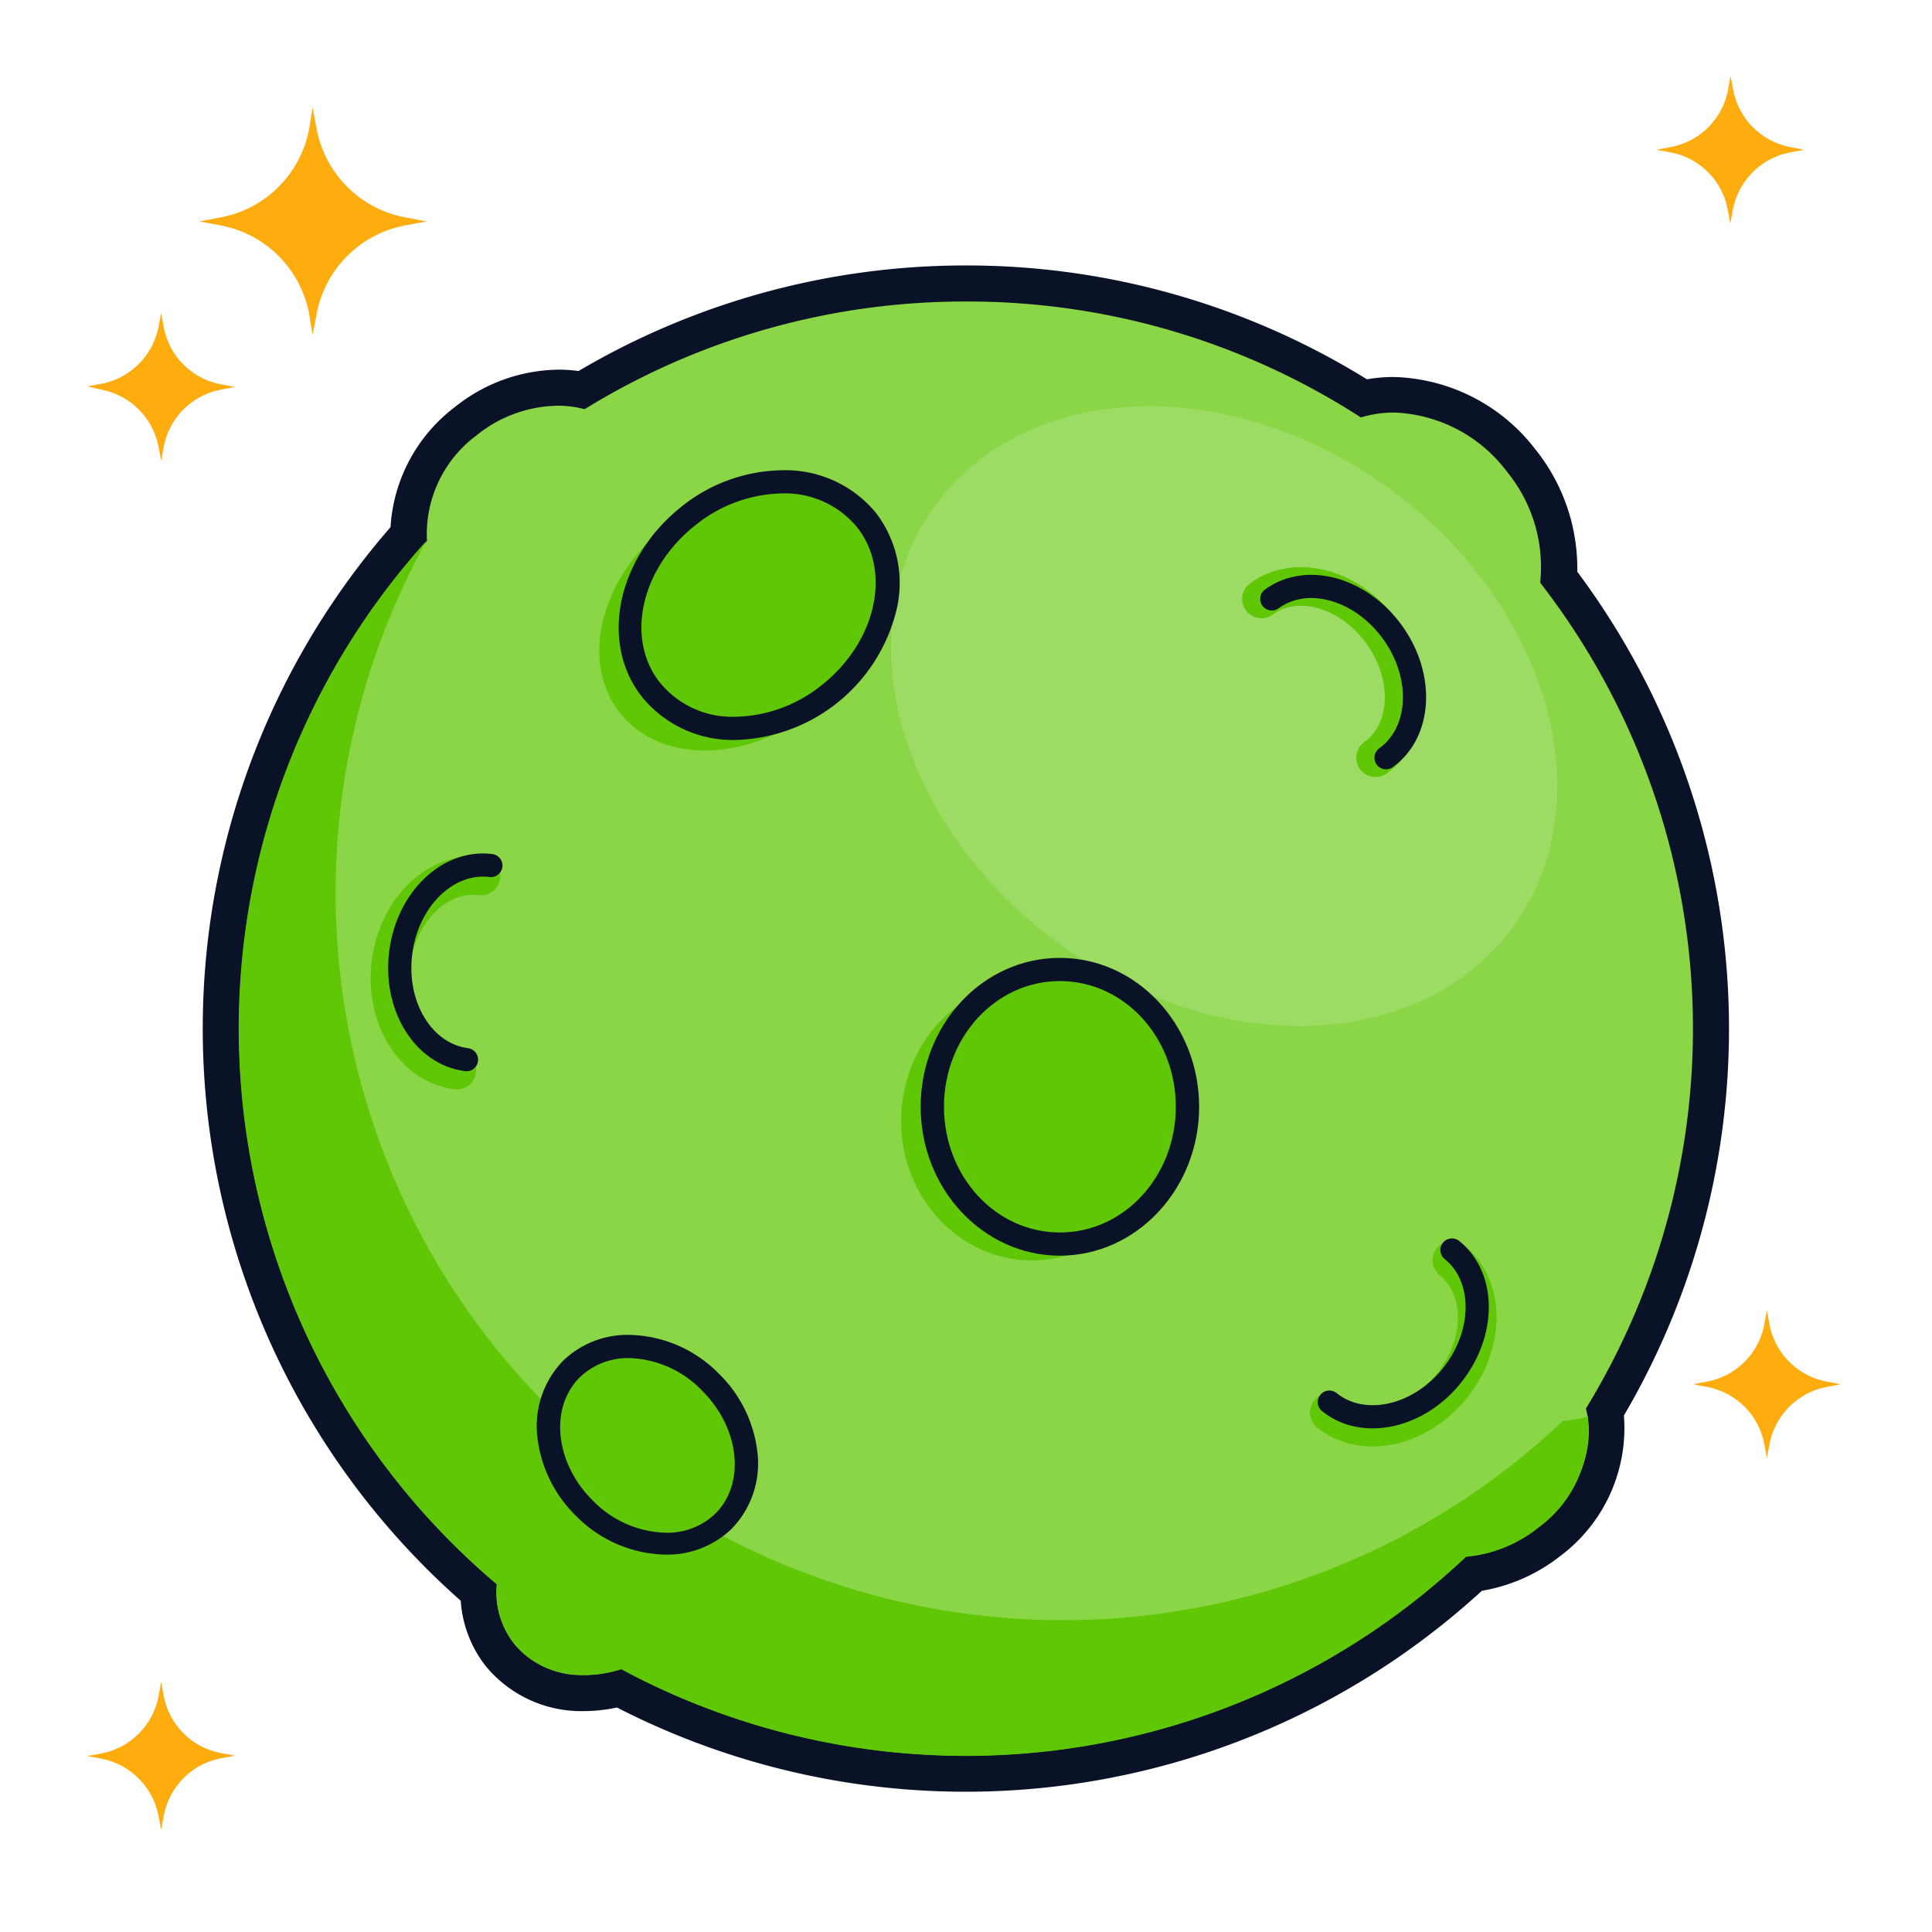 <svg xmlns="http://www.w3.org/2000/svg" id="Layer_1" data-name="Layer 1" viewBox="0 0 150 150"><defs><style>.cls-1{fill:#ffac0f;}.cls-2{fill:#8ad646;}.cls-3{fill:#0a1227;}.cls-4{fill:#5fc706;}.cls-5{opacity:0.4;}.cls-6{fill:#b9e690;}.cls-7,.cls-8{fill:none;stroke-linecap:round;stroke-linejoin:round;}.cls-7{stroke:#5fc706;stroke-width:3px;}.cls-8{stroke:#0a1227;stroke-width:1.8px;}</style></defs><path class="cls-1" d="M24.27,8.34,24.58,10a8.62,8.62,0,0,0,6.88,6.88l1.66.31-1.66.31a8.62,8.62,0,0,0-6.88,6.88L24.27,26,24,24.38a8.6,8.6,0,0,0-6.87-6.88l-1.66-.31,1.66-.31A8.6,8.6,0,0,0,24,10Z"></path><path class="cls-1" d="M12.51,24.31l.2,1.08a5.56,5.56,0,0,0,4.46,4.45l1.07.2-1.07.21a5.56,5.56,0,0,0-4.46,4.45l-.2,1.08-.2-1.08a5.59,5.59,0,0,0-4.46-4.45L6.78,30l1.07-.2a5.59,5.59,0,0,0,4.46-4.45Z"></path><path class="cls-1" d="M137.18,101.74l.2,1.08a5.59,5.59,0,0,0,4.46,4.45l1.07.2-1.07.21a5.59,5.59,0,0,0-4.46,4.45l-.2,1.08-.2-1.08a5.56,5.56,0,0,0-4.46-4.45l-1.07-.21,1.07-.2a5.56,5.56,0,0,0,4.46-4.45Z"></path><path class="cls-1" d="M134.36,5.89l.2,1.08A5.59,5.59,0,0,0,139,11.42l1.07.21-1.07.2a5.59,5.59,0,0,0-4.46,4.45l-.2,1.08-.2-1.08a5.56,5.56,0,0,0-4.45-4.45l-1.08-.2,1.08-.21A5.56,5.56,0,0,0,134.16,7Z"></path><path class="cls-1" d="M12.51,130.58l.2,1.08a5.56,5.56,0,0,0,4.46,4.45l1.07.2-1.07.2A5.58,5.58,0,0,0,12.71,141l-.2,1.07-.2-1.07a5.61,5.61,0,0,0-4.46-4.46l-1.07-.2,1.07-.2a5.59,5.59,0,0,0,4.46-4.45Z"></path><path class="cls-2" d="M75,137.71a57.91,57.91,0,0,1-26.91-6.63,10.33,10.33,0,0,1-2.74.37,8.11,8.11,0,0,1-6.54-3,7.71,7.71,0,0,1-1.65-4.85,57.86,57.86,0,0,1-5.43-82.16,11.08,11.08,0,0,1,4.43-8.76,11.66,11.66,0,0,1,7.16-2.6,9.46,9.46,0,0,1,1.86.18,57.89,57.89,0,0,1,60.71.66,10,10,0,0,1,2.33-.27,12.89,12.89,0,0,1,9.89,5.08A13.2,13.2,0,0,1,121,44.83a57.9,57.9,0,0,1,3.59,64.78c.64,3.5-1,7.47-4.3,10.06a12,12,0,0,1-5.9,2.52A57.6,57.6,0,0,1,75,137.71Z"></path><path class="cls-3" d="M75,23.41a56.21,56.21,0,0,1,30.66,9,8.77,8.77,0,0,1,2.56-.38A11.47,11.47,0,0,1,117,36.62a11.69,11.69,0,0,1,2.58,8.62,56.48,56.48,0,0,1,3.55,64.12c.8,3-.57,6.75-3.68,9.21a10.49,10.49,0,0,1-5.64,2.28,56.51,56.51,0,0,1-65.58,8.73,9.49,9.49,0,0,1-2.89.47,6.77,6.77,0,0,1-5.44-2.45,6.46,6.46,0,0,1-1.33-4.6,56.47,56.47,0,0,1-5.42-81A9.55,9.55,0,0,1,37,33.8a10.24,10.24,0,0,1,6.29-2.3,8.06,8.06,0,0,1,2.1.27A56.19,56.19,0,0,1,75,23.41m0-2.8a59.12,59.12,0,0,0-30.09,8.2,10.44,10.44,0,0,0-1.59-.11,13.09,13.09,0,0,0-8,2.9,12.65,12.65,0,0,0-5,9.33,59.27,59.27,0,0,0,5.45,83.35,9.24,9.24,0,0,0,1.93,5.06,9.61,9.61,0,0,0,7.64,3.51,12.39,12.39,0,0,0,2.56-.28,59.29,59.29,0,0,0,67.15-9.06,13.51,13.51,0,0,0,6.14-2.74,12.4,12.4,0,0,0,4.89-10.87,59.33,59.33,0,0,0-3.62-65.51,14.77,14.77,0,0,0-3.26-9.51,14.31,14.31,0,0,0-11-5.61,11.89,11.89,0,0,0-2.07.18A59,59,0,0,0,75,20.61Z"></path><path class="cls-4" d="M121.34,110.32a56.46,56.46,0,0,1-65.58,8.73,41.77,41.77,0,0,1-9.66-6.58A56.49,56.49,0,0,1,33.1,42a56.46,56.46,0,0,0,5.48,81,6.46,6.46,0,0,0,1.33,4.6c1.85,2.34,5.15,3,8.33,2a56.51,56.51,0,0,0,65.58-8.73,10.49,10.49,0,0,0,5.64-2.28,9.41,9.41,0,0,0,3.81-8.6A10.19,10.19,0,0,1,121.34,110.32Z"></path><g class="cls-5"><ellipse class="cls-6" cx="95.04" cy="55.6" rx="21.83" ry="27.77" transform="translate(-5.88 99.63) rotate(-53.9)"></ellipse></g><path class="cls-7" d="M35.46,83.08c-3.34-.42-5.63-4.13-5.11-8.3s3.66-7.19,7-6.77"></path><ellipse class="cls-4" cx="57.4" cy="48.01" rx="11.83" ry="9.15" transform="translate(-17.4 45.97) rotate(-38.35)"></ellipse><path class="cls-4" d="M57.07,56.55a7.81,7.81,0,0,1-7.94-9.88,12.31,12.31,0,0,1,11.58-9.26,7.81,7.81,0,0,1,7.94,9.88,12.31,12.31,0,0,1-11.58,9.26Z"></path><path class="cls-3" d="M60.71,38.31a7.24,7.24,0,0,1,5.83,2.62c2.72,3.43,1.49,8.92-2.74,12.26a11,11,0,0,1-6.73,2.46A7.24,7.24,0,0,1,51.24,53C48.53,49.6,49.75,44.11,54,40.77a11,11,0,0,1,6.73-2.46m0-1.8h0a12.76,12.76,0,0,0-7.85,2.85c-5,4-6.36,10.59-3,14.79a9.09,9.09,0,0,0,7.24,3.3,13.22,13.22,0,0,0,12.46-10A8.94,8.94,0,0,0,68,39.81a9.09,9.09,0,0,0-7.24-3.3Z"></path><path class="cls-8" d="M36.22,82.27c-3.34-.42-5.63-4.13-5.11-8.29s3.66-7.2,7-6.78"></path><path class="cls-7" d="M112.73,97.85c2.62,2.12,2.61,6.48,0,9.74s-6.9,4.2-9.52,2.08"></path><path class="cls-8" d="M112.73,97.05c2.62,2.11,2.61,6.47,0,9.74s-6.9,4.19-9.52,2.07"></path><path class="cls-7" d="M97.94,46.5c2.73-2,6.93-.8,9.38,2.61s2.22,7.76-.52,9.72"></path><path class="cls-8" d="M98.74,46.5c2.74-2,6.94-.8,9.39,2.61s2.21,7.76-.52,9.72"></path><ellipse class="cls-4" cx="49.28" cy="113.21" rx="7.44" ry="8.37" transform="translate(-65.61 68) rotate(-45)"></ellipse><path class="cls-4" d="M51.67,119.89a9.09,9.09,0,0,1-6.31-2.77c-3.25-3.25-3.69-8.1-1-10.8a6.29,6.29,0,0,1,4.5-1.78,9.09,9.09,0,0,1,6.31,2.77,9.24,9.24,0,0,1,2.72,5.51,6.37,6.37,0,0,1-1.73,5.29A6.29,6.29,0,0,1,51.67,119.89Z"></path><path class="cls-3" d="M48.87,105.44A8.19,8.19,0,0,1,54.54,108c2.9,2.9,3.35,7.17,1,9.52A5.37,5.37,0,0,1,51.67,119,8.19,8.19,0,0,1,46,116.48c-2.91-2.9-3.35-7.17-1-9.53a5.39,5.39,0,0,1,3.86-1.51m0-1.8h0a7.19,7.19,0,0,0-5.13,2,7.28,7.28,0,0,0-2,6,10.14,10.14,0,0,0,3,6.06,10,10,0,0,0,6.94,3,7.19,7.19,0,0,0,5.13-2,7.28,7.28,0,0,0,2-6,10.14,10.14,0,0,0-3-6.06,10,10,0,0,0-6.94-3Z"></path><ellipse class="cls-4" cx="80.13" cy="87.02" rx="10.17" ry="10.84"></ellipse><path class="cls-4" d="M82.29,96.59c-5.46,0-9.91-4.78-9.91-10.66s4.45-10.66,9.91-10.66,9.91,4.79,9.91,10.66S87.76,96.59,82.29,96.59Z"></path><path class="cls-3" d="M82.29,76.17c5,0,9,4.37,9,9.76s-4,9.76-9,9.76-9-4.37-9-9.76,4-9.76,9-9.76m0-1.8c-6,0-10.81,5.19-10.81,11.56s4.85,11.56,10.81,11.56S93.1,92.3,93.1,85.93,88.25,74.37,82.29,74.37Z"></path></svg>